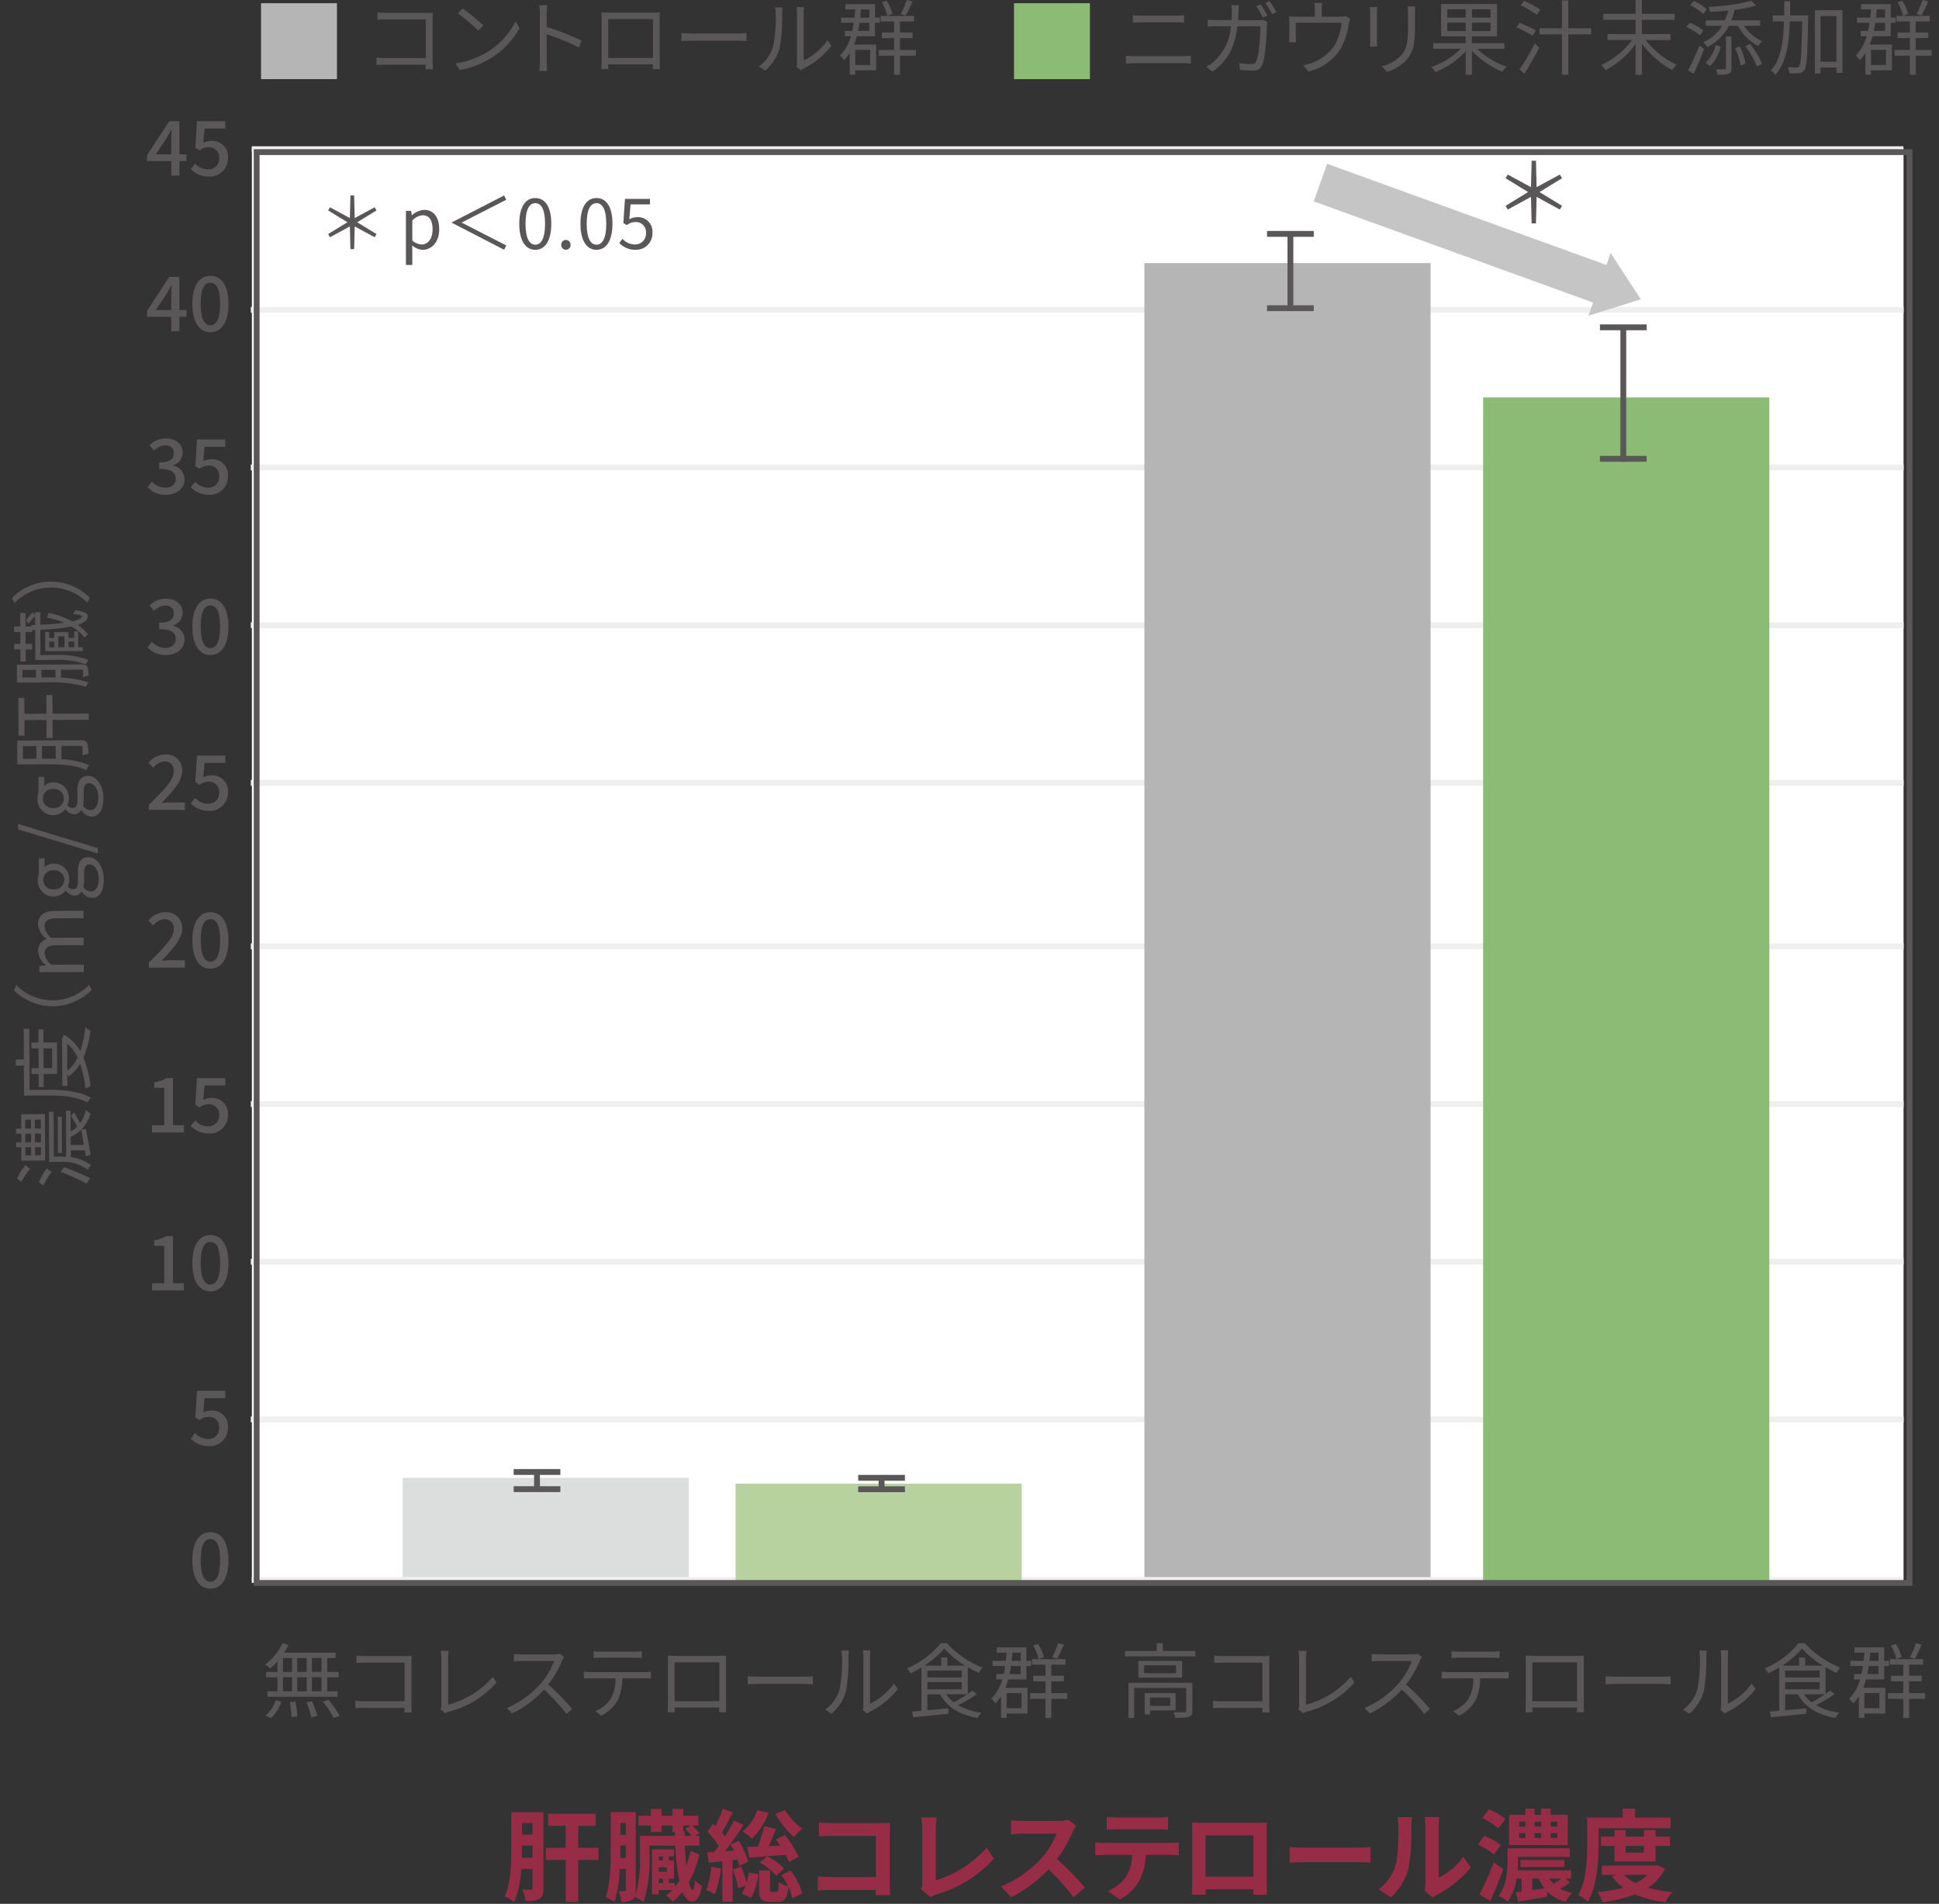 <svg xmlns="http://www.w3.org/2000/svg" xmlns:xlink="http://www.w3.org/1999/xlink" width="332" height="326" viewBox="0 0 332 326"><rect x="0" y="0" width="332" height="326" fill="#333333" stroke="none"/><defs><clipPath id="a"><rect width="332" height="326" transform="translate(2031.194 2590.742)" fill="none"/></clipPath></defs><g transform="translate(-2031.194 -2590.742)"><g clip-path="url(#a)"><path d="M2078.706,2875.213a11.526,11.526,0,0,1-1.261,1.247,4.978,4.978,0,0,0-.854-.686,9.906,9.906,0,0,0,2.984-3.656l.994.294a10.222,10.222,0,0,1-.742,1.317h8.839v.924h-1.443v2.368h1.961v.924h-1.961v2.4h1.765v.939h-12.005v-.939h1.723v-2.4h-1.946v-.924h1.946Zm-2.045,9.3a6.117,6.117,0,0,0,1.737-2.646l.967.237a6.556,6.556,0,0,1-1.723,2.815Zm2.984-7.493h1.555v-2.368h-1.555Zm0,3.319h1.555v-2.4h-1.555Zm2.129,1.78a16.845,16.845,0,0,1,.336,2.521l-1,.14a16.819,16.819,0,0,0-.294-2.564Zm1.933-5.1v-2.368h-1.625v2.368Zm-1.625.924v2.4h1.625v-2.4Zm2.535,4.1a13.484,13.484,0,0,1,.9,2.535l-1.008.21a16.779,16.779,0,0,0-.855-2.563Zm1.625-7.4H2084.6v2.368h1.638Zm0,3.292H2084.6v2.4h1.638Zm1.205,3.866a17.187,17.187,0,0,1,1.906,2.746l-1.038.378a16.4,16.4,0,0,0-1.821-2.8Z" fill="#595757"/><path d="M2093.743,2874.317h6.905c.336,0,.757-.014,1.038-.028-.015.322-.043.756-.043,1.092v7.229c0,.5.043,1.135.056,1.358h-1.26c.013-.154.013-.448.028-.784h-6.85c-.575,0-1.2.028-1.583.056v-1.275a14.792,14.792,0,0,0,1.555.084h6.878v-6.611h-6.71c-.519,0-1.219.027-1.541.042v-1.247A14.1,14.1,0,0,0,2093.743,2874.317Z" fill="#595757"/><path d="M2106.763,2882.707V2874.7a8.705,8.705,0,0,0-.126-1.276h1.386a9.1,9.1,0,0,0-.1,1.276v7.941a15.1,15.1,0,0,0,7.662-4.776l.631.98a16.2,16.2,0,0,1-8.2,5,2.163,2.163,0,0,0-.588.252l-.813-.7A1.532,1.532,0,0,0,2106.763,2882.707Z" fill="#595757"/><path d="M2127.43,2875.087a17.727,17.727,0,0,1-2.353,4.1,38.848,38.848,0,0,1,4.09,4.188l-.98.84a32.3,32.3,0,0,0-3.853-4.16,17.759,17.759,0,0,1-5.463,4.091l-.9-.939a16.009,16.009,0,0,0,5.771-4.161,12.331,12.331,0,0,0,2.325-3.893h-5.463c-.49,0-1.26.055-1.415.07v-1.275c.2.028,1,.084,1.415.084h5.408a3.815,3.815,0,0,0,1.049-.112l.715.546A4.028,4.028,0,0,0,2127.43,2875.087Z" fill="#595757"/><path d="M2132.383,2877.063h9.175a7.62,7.62,0,0,0,1.092-.07v1.162c-.308-.014-.756-.028-1.092-.028h-3.811a8.489,8.489,0,0,1-.826,3.825,6.83,6.83,0,0,1-2.76,2.562l-1.036-.769a5.807,5.807,0,0,0,2.648-2.144,6.783,6.783,0,0,0,.812-3.474h-4.2c-.421,0-.827,0-1.219.028v-1.162A11.193,11.193,0,0,0,2132.383,2877.063Zm1.723-3.5h5.672a10.352,10.352,0,0,0,1.3-.084v1.162c-.406-.028-.9-.042-1.3-.042h-5.659c-.462,0-.924.014-1.274.042v-1.162A11.651,11.651,0,0,0,2134.106,2873.561Z" fill="#595757"/><path d="M2146.775,2874.275h7.522c.309,0,.812,0,1.233-.028-.028.35-.028.743-.028,1.092v6.907c0,.448.014,1.541.028,1.694h-1.205c0-.1.014-.434.014-.813h-7.648c.014.365.014.7.028.813h-1.2c.013-.182.042-1.219.042-1.709v-6.892c0-.322,0-.756-.029-1.092C2146.075,2874.261,2146.453,2874.275,2146.775,2874.275Zm-.084,7.761h7.663v-6.655h-7.663Z" fill="#595757"/><path d="M2161.182,2877.847h7.675c.7,0,1.206-.042,1.513-.07v1.373c-.28-.015-.868-.071-1.5-.071h-7.69c-.771,0-1.513.029-1.948.071v-1.373C2159.654,2877.8,2160.4,2877.847,2161.182,2877.847Z" fill="#595757"/><path d="M2174.943,2880.032a25.023,25.023,0,0,0,.42-5.631,5.157,5.157,0,0,0-.1-1.023h1.289c-.014.168-.071.589-.071,1.009a30.66,30.66,0,0,1-.433,5.953,7.845,7.845,0,0,1-2.494,3.853l-1.05-.715A6.647,6.647,0,0,0,2174.943,2880.032Zm4.077,2.732v-8.391a6.64,6.64,0,0,0-.085-1.037h1.289a8.657,8.657,0,0,0-.056,1.037v8.082a10.752,10.752,0,0,0,4.09-3.446l.658.953a13.922,13.922,0,0,1-4.776,3.88,3.059,3.059,0,0,0-.477.322l-.742-.616A3.332,3.332,0,0,0,2179.02,2882.764Z" fill="#595757"/><path d="M2198.455,2880.83a25.812,25.812,0,0,1-3.194,1.906,11,11,0,0,0,3.965,1.274,3.963,3.963,0,0,0-.631.9c-3.012-.519-5.239-1.822-6.43-4.048h-2.184v2.731l3.6-.336.014.924c-2.185.238-4.468.463-6.065.6l-.154-.967c.462-.042.994-.084,1.583-.14v-7.41a17.342,17.342,0,0,1-1.877,1.009,4.2,4.2,0,0,0-.617-.841,15.133,15.133,0,0,0,5.827-4.328h1.023a16.29,16.29,0,0,0,6.122,4.174,6.924,6.924,0,0,0-.673.911,19.914,19.914,0,0,1-1.863-.967v4.566c.28-.2.546-.392.77-.56Zm-2.017-4.888a16.3,16.3,0,0,1-3.573-2.9,15.661,15.661,0,0,1-3.389,2.9h2.885v-1.387h1.051v1.387Zm-6.457,2.031h5.9V2876.8h-5.9Zm0,2.031h5.9v-1.232h-5.9Zm3.235.855a5.334,5.334,0,0,0,1.274,1.358,20.539,20.539,0,0,0,2.3-1.358Z" fill="#595757"/><path d="M2207.131,2879.738v4.413h-3.586v.756h-.952v-3.7a7.986,7.986,0,0,1-.967,1.219,5.278,5.278,0,0,0-.7-.812,7.367,7.367,0,0,0,1.877-3.306h-1.023v-.91h1.261q.147-.672.252-1.387h-2.157v-.883h2.283c.042-.448.1-.924.126-1.4h-1.694v-.911h5.084v2.311h.827v.883h-.827v2.3h-3.123a10.533,10.533,0,0,1-.477,1.429Zm-3.586.911v2.591h2.563v-2.591Zm.742-4.637q-.1.716-.252,1.387h1.919v-1.387Zm.253-2.283c-.042.476-.084.952-.141,1.4h1.555v-1.4Zm9.4,7.914h-2.732v3.277H2210.2v-3.277h-2.62v-.981h2.62v-2.031h-2.1v-.952h2.1v-1.892h-2.3v-.952h5.715v.952h-2.409v1.892h2.157v.952h-2.157v2.031h2.732Zm-4.9-6.821a8.511,8.511,0,0,0-.952-2.312l.826-.28a7.335,7.335,0,0,1,1.009,2.255Zm4.315-2.466a24.579,24.579,0,0,1-1.163,2.409l-.855-.238a14.284,14.284,0,0,0,1.023-2.423Z" fill="#595757"/><path d="M2235.877,2873.449v.91H2223.8v-.91h5.434v-1.331h1.051v1.331Zm-.532,10.225c0,.561-.126.868-.561,1.051a8.953,8.953,0,0,1-2.353.153,4.174,4.174,0,0,0-.336-.966c.9.028,1.68.028,1.933,0,.238,0,.281-.07.281-.266v-3.88h-8.9v5.141h-.994v-6.024h10.926Zm-1.751-8.53V2878H2226.1v-2.857Zm-1.036.742h-5.464v1.359h5.464Zm-4.441,7.732v.7h-.925v-3.657h5.3v2.956Zm0-2.2v1.429h3.446v-1.429Z" fill="#595757"/><path d="M2240.618,2874.317h6.905c.336,0,.757-.014,1.038-.028-.015.322-.043.756-.043,1.092v7.229c0,.5.043,1.135.056,1.358h-1.26c.013-.154.013-.448.028-.784h-6.85c-.575,0-1.2.028-1.583.056v-1.275a14.792,14.792,0,0,0,1.555.084h6.878v-6.611h-6.71c-.519,0-1.219.027-1.541.042v-1.247A14.1,14.1,0,0,0,2240.618,2874.317Z" fill="#595757"/><path d="M2253.638,2882.707V2874.7a8.705,8.705,0,0,0-.126-1.276h1.386a9.1,9.1,0,0,0-.1,1.276v7.941a15.1,15.1,0,0,0,7.662-4.776l.631.98a16.2,16.2,0,0,1-8.2,5,2.163,2.163,0,0,0-.588.252l-.813-.7A1.532,1.532,0,0,0,2253.638,2882.707Z" fill="#595757"/><path d="M2274.3,2875.087a17.727,17.727,0,0,1-2.353,4.1,38.848,38.848,0,0,1,4.09,4.188l-.98.84a32.3,32.3,0,0,0-3.853-4.16,17.759,17.759,0,0,1-5.463,4.091l-.9-.939a16.009,16.009,0,0,0,5.771-4.161,12.331,12.331,0,0,0,2.325-3.893h-5.463c-.49,0-1.26.055-1.415.07v-1.275c.2.028,1,.084,1.415.084h5.408a3.815,3.815,0,0,0,1.049-.112l.715.546A4.028,4.028,0,0,0,2274.3,2875.087Z" fill="#595757"/><path d="M2279.258,2877.063h9.175a7.62,7.62,0,0,0,1.092-.07v1.162c-.308-.014-.756-.028-1.092-.028h-3.811a8.489,8.489,0,0,1-.826,3.825,6.83,6.83,0,0,1-2.76,2.562l-1.036-.769a5.807,5.807,0,0,0,2.648-2.144,6.783,6.783,0,0,0,.812-3.474h-4.2c-.421,0-.827,0-1.219.028v-1.162A11.193,11.193,0,0,0,2279.258,2877.063Zm1.723-3.5h5.672a10.352,10.352,0,0,0,1.3-.084v1.162c-.406-.028-.9-.042-1.3-.042h-5.659c-.462,0-.924.014-1.274.042v-1.162A11.651,11.651,0,0,0,2280.981,2873.561Z" fill="#595757"/><path d="M2293.65,2874.275h7.522c.309,0,.812,0,1.233-.028-.028.35-.028.743-.028,1.092v6.907c0,.448.014,1.541.028,1.694H2301.2c0-.1.014-.434.014-.813h-7.648c.014.365.014.7.028.813h-1.2c.013-.182.042-1.219.042-1.709v-6.892c0-.322,0-.756-.029-1.092C2292.95,2874.261,2293.328,2874.275,2293.65,2874.275Zm-.084,7.761h7.663v-6.655h-7.663Z" fill="#595757"/><path d="M2308.057,2877.847h7.675c.7,0,1.206-.042,1.513-.07v1.373c-.28-.015-.868-.071-1.5-.071h-7.69c-.771,0-1.513.029-1.948.071v-1.373C2306.529,2877.8,2307.273,2877.847,2308.057,2877.847Z" fill="#595757"/><path d="M2321.818,2880.032a25.023,25.023,0,0,0,.42-5.631,5.157,5.157,0,0,0-.1-1.023h1.289c-.014.168-.071.589-.071,1.009a30.66,30.66,0,0,1-.433,5.953,7.845,7.845,0,0,1-2.494,3.853l-1.05-.715A6.647,6.647,0,0,0,2321.818,2880.032Zm4.077,2.732v-8.391a6.64,6.64,0,0,0-.085-1.037h1.289a8.657,8.657,0,0,0-.056,1.037v8.082a10.752,10.752,0,0,0,4.09-3.446l.658.953a13.922,13.922,0,0,1-4.776,3.88,3.059,3.059,0,0,0-.477.322l-.742-.616A3.332,3.332,0,0,0,2325.9,2882.764Z" fill="#595757"/><path d="M2345.33,2880.83a25.812,25.812,0,0,1-3.194,1.906,11,11,0,0,0,3.965,1.274,3.963,3.963,0,0,0-.631.9c-3.012-.519-5.239-1.822-6.43-4.048h-2.184v2.731l3.6-.336.014.924c-2.185.238-4.468.463-6.065.6l-.154-.967c.462-.042.994-.084,1.583-.14v-7.41a17.342,17.342,0,0,1-1.877,1.009,4.2,4.2,0,0,0-.617-.841,15.133,15.133,0,0,0,5.827-4.328h1.023a16.29,16.29,0,0,0,6.122,4.174,6.924,6.924,0,0,0-.673.911,19.914,19.914,0,0,1-1.863-.967v4.566c.28-.2.546-.392.77-.56Zm-2.017-4.888a16.3,16.3,0,0,1-3.573-2.9,15.661,15.661,0,0,1-3.389,2.9h2.885v-1.387h1.051v1.387Zm-6.457,2.031h5.9V2876.8h-5.9Zm0,2.031h5.9v-1.232h-5.9Zm3.235.855a5.334,5.334,0,0,0,1.274,1.358,20.539,20.539,0,0,0,2.3-1.358Z" fill="#595757"/><path d="M2354.006,2879.738v4.413h-3.586v.756h-.952v-3.7a7.986,7.986,0,0,1-.967,1.219,5.278,5.278,0,0,0-.7-.812,7.367,7.367,0,0,0,1.877-3.306h-1.023v-.91h1.261q.147-.672.252-1.387h-2.157v-.883h2.283c.042-.448.1-.924.126-1.4h-1.694v-.911h5.084v2.311h.827v.883h-.827v2.3h-3.123a10.533,10.533,0,0,1-.477,1.429Zm-3.586.911v2.591h2.563v-2.591Zm.742-4.637q-.1.716-.252,1.387h1.919v-1.387Zm.253-2.283c-.042.476-.084.952-.141,1.4h1.555v-1.4Zm9.4,7.914h-2.732v3.277h-1.008v-3.277h-2.62v-.981h2.62v-2.031h-2.1v-.952h2.1v-1.892h-2.3v-.952h5.715v.952h-2.409v1.892h2.157v.952h-2.157v2.031h2.732Zm-4.9-6.821a8.511,8.511,0,0,0-.952-2.312l.826-.28a7.335,7.335,0,0,1,1.009,2.255Zm4.315-2.466a24.579,24.579,0,0,1-1.163,2.409l-.855-.238a14.284,14.284,0,0,0,1.023-2.423Z" fill="#595757"/><path d="M2038.882,2781.513l.039,7.942-4.063.02-.011-2.283-.883,0,0-.855.883,0-.007-1.47-.883,0-.005-.869.883,0-.012-2.465Zm-2.518,9.383a9.073,9.073,0,0,0-1.5,2.235l-.746-.6a9.142,9.142,0,0,1,1.433-2.262Zm-.853-8.428.007,1.528.994-.005-.007-1.528Zm.018,3.866.994,0-.006-1.47-.994.005Zm1.005,2.237-.007-1.387-.994,0,.007,1.387Zm.629-6.112.007,1.528,1.022-.005-.006-1.528Zm.019,3.867,1.022,0-.007-1.471-1.022,0Zm1.033,2.236-.007-1.387-1.022,0,.006,1.387Zm1.822,2.849a9.986,9.986,0,0,0-1.4,2.332l-.759-.557a9.791,9.791,0,0,1,1.306-2.374Zm3.817-10.188a10.721,10.721,0,0,1,1.031,1.856,5.882,5.882,0,0,0,1.024-2.288,3.973,3.973,0,0,0,.787.585,6.176,6.176,0,0,1-1.554,2.753l.756-.046c.3,1.554.6,3.205.82,4.423l-.84.229c-.043-.308-.1-.645-.158-1.023l-2.409.012.005,1.163a7.127,7.127,0,0,1,3.439,1.356,4.14,4.14,0,0,0-.528.8,7.217,7.217,0,0,0-4.77-1.349l-1.85.009-.042-8.586.813,0,.037,7.662,1.051,0c.336,0,.686.01,1.065.036l-.039-7.887.785,0,.018,3.573a5.03,5.03,0,0,0,1.116-.846,12.893,12.893,0,0,0-1.088-1.83Zm-2.055,6.957-.686,0-.03-6.22.686,0Zm.377,2.422c1.459.525,3.158,1.245,4.449,1.869l-.583.941a43.223,43.223,0,0,0-4.45-2Zm3.386-3.814c-.146-.825-.3-1.734-.449-2.63a6.048,6.048,0,0,1-1.814,1.241l.008,1.4Z" fill="#595757"/><path d="M2036.256,2777.359l3.054-.016c2.157-.011,5.309.143,7.43,1.337a4.069,4.069,0,0,0-.585.857c-1.994-1.138-4.824-1.223-6.841-1.213l-4.006.019-.026-5.14-1.372.006-.005-1.064,1.372-.007-.026-5.225.953,0Zm4.721-2.727-2.312.011.012,2.228-.855,0-.011-2.227-1.219.006-.005-.994,1.219-.006-.017-3.391-1.219.006-.005-1.008,1.219-.006-.011-2.256.855,0,.011,2.255,2.311-.01Zm-2.317-.983,1.471-.007-.017-3.391-1.47.007Zm3.475-5.718a6.909,6.909,0,0,1,2.8,2.8,17.853,17.853,0,0,0,.862-4.123,3.092,3.092,0,0,0,.886.6,15.992,15.992,0,0,1-1.21,4.616,18.955,18.955,0,0,1,1.228,4.924,3.548,3.548,0,0,0-.866.439,19.029,19.029,0,0,0-.917-4.311,7.033,7.033,0,0,1-1.992,2.209l-.213-.558.011,2.156-.855,0-.039-7.914-.043-.181Zm.577,6.16a6.272,6.272,0,0,0,1.767-2.278,6.453,6.453,0,0,0-1.79-2.359Z" fill="#595757"/><path d="M2033.566,2760.288l.43-.842a8.761,8.761,0,0,0,12.467-.062l.438.839a9.37,9.37,0,0,1-13.335.065Z" fill="#595757"/><path d="M2037.936,2757.22l-.006-1.05,1.107-.118v-.042a3.337,3.337,0,0,1-1.314-2.36,2.007,2.007,0,0,1,1.445-2.11,3.59,3.59,0,0,1-1.468-2.5c-.008-1.569,1.025-2.316,2.972-2.326l4.818-.023.006,1.273-4.65.024c-1.429.007-2.029.458-2.025,1.424a2.814,2.814,0,0,0,1.173,1.914l5.519-.028.007,1.276-4.651.022c-1.429.007-2.029.458-2.024,1.425a2.809,2.809,0,0,0,1.172,1.913l5.518-.026.007,1.273Z" fill="#595757"/><path d="M2046.937,2744.5a2.136,2.136,0,0,1-1.73-1.111h-.056a1.375,1.375,0,0,1-1.243.706,1.851,1.851,0,0,1-1.418-.848h-.056a2.671,2.671,0,0,1-2.04,1.005,2.711,2.711,0,0,1-2.732-2.845,3.138,3.138,0,0,1,.191-1.065l-.013-2.647.98,0,.007,1.555a2.176,2.176,0,0,1,1.567-.625,2.61,2.61,0,0,1,2.661,2.761,2.648,2.648,0,0,1-.261,1.136,1.13,1.13,0,0,0,.913.485c.49,0,.825-.311.82-1.334l-.007-1.485c-.009-1.765.547-2.664,1.794-2.67,1.415-.007,2.64,1.486,2.652,3.839C2048.976,2743.221,2048.253,2744.5,2046.937,2744.5Zm-6.566-4.729a1.631,1.631,0,1,0,.016,3.249,1.634,1.634,0,1,0-.016-3.249Zm6.145-1.011c-.7,0-.936.551-.931,1.56l.007,1.316a4.254,4.254,0,0,1-.122.98,1.586,1.586,0,0,0,1.293.765c.812,0,1.341-.833,1.334-2.206C2048.09,2739.723,2047.314,2738.761,2046.516,2738.765Z" fill="#595757"/><path d="M2034.3,2732.763l-.005-.925,13.65,4.122.005.939Z" fill="#595757"/><path d="M2046.868,2730.576a2.137,2.137,0,0,1-1.729-1.112h-.056a1.375,1.375,0,0,1-1.243.706,1.85,1.85,0,0,1-1.418-.847h-.057a2.672,2.672,0,0,1-2.04,1.005,2.711,2.711,0,0,1-2.731-2.845,3.165,3.165,0,0,1,.19-1.066l-.012-2.647.98,0,.007,1.556a2.168,2.168,0,0,1,1.566-.625,2.608,2.608,0,0,1,2.661,2.76,2.646,2.646,0,0,1-.26,1.136,1.134,1.134,0,0,0,.913.486c.49,0,.825-.312.82-1.334l-.008-1.486c-.009-1.764.548-2.664,1.794-2.67,1.415-.007,2.641,1.487,2.653,3.839C2048.907,2729.291,2048.185,2730.57,2046.868,2730.576Zm-6.565-4.73a1.631,1.631,0,1,0,.015,3.249,1.634,1.634,0,1,0-.015-3.249Zm6.144-1.011c-.7,0-.935.551-.93,1.56l.006,1.316a4.251,4.251,0,0,1-.122.981,1.587,1.587,0,0,0,1.293.764c.813,0,1.341-.833,1.334-2.206C2048.022,2725.793,2047.246,2724.831,2046.447,2724.835Z" fill="#595757"/><path d="M2045.053,2717.492c.56,0,.869.123,1.053.471a4.929,4.929,0,0,1,.205,1.863,3.363,3.363,0,0,0-.994.3c.026-.658.008-1.232.007-1.4-.014-.2-.085-.267-.266-.266l-3.334.017.01,2.256a13.958,13.958,0,0,1,4.727,1.026,3.5,3.5,0,0,0-.5.858c-1.966-.957-4.739-1.014-6.784-1l-5.015.024-.02-4.091Zm-4.885-7.737.016,3.194,6.205-.031.006,1.066-6.206.03.015,3.109-1.037.006-.015-3.109-3.767.017.013,2.676-1.037.005-.032-6.485,1.036-.006.014,2.746,3.768-.019-.016-3.193Zm-5.045,10.923,2.3-.012-.011-2.17-2.3.011Zm5.607-2.2-2.354.012.011,2.17.784,0c.477,0,1.009.009,1.569.02Z" fill="#595757"/><path d="M2039.524,2695.688a14.266,14.266,0,0,1,4.042,1.451c1.022-.228,1.623-.525,1.634-.862.013-.2-.561-.32-1.556-.4a1.942,1.942,0,0,0,.473-.646c1.654.216,2.117.62,2.119,1.026-.009.658-.637,1.138-1.728,1.479a8.819,8.819,0,0,1,1.744,1.617,3.242,3.242,0,0,0-.529.6,7.953,7.953,0,0,0-2.279-1.935,34.8,34.8,0,0,1-5.348.557l.021,4.329,2.48-.012a15.366,15.366,0,0,1,5.747.826,3.369,3.369,0,0,0-.416.8,13.623,13.623,0,0,0-5.327-.773l-3.362.017-.025-5.141-.519.017,0,.322-1.121,0,.01,2.031,1.121,0,.005.953-1.121,0,.01,2.074-.9,0-.01-2.074-1.064.005-.005-.952,1.064,0-.009-2.031-1.065,0-.005-.952,1.065-.005-.012-2.312.9,0,.011,2.312.995-.005v-.238l.645-.017-.008-1.513a6.576,6.576,0,0,0-1.114,1.309l-.409-.573a6.439,6.439,0,0,1,1.141-1.378l.381.488,0-.49.882-.005.011,2.129c1.54-.063,2.955-.182,4.089-.342a13.728,13.728,0,0,0-2.96-.868Zm5.675,8.825c.49,0,.8.095.969.4a3.718,3.718,0,0,1,.176,1.513,3.436,3.436,0,0,0-.924.284c.011-.5.009-.965-.006-1.091,0-.155-.043-.211-.211-.21l-3.557.017.006,1.36a17.325,17.325,0,0,1,4.71.789,3.062,3.062,0,0,0-.43.786,21.235,21.235,0,0,0-6.826-.765l-5.014.024-.015-3.053Zm-10.159,2.235,2.312-.011-.007-1.289-2.312.011Zm5.652-1.316-2.4.012.007,1.289.8,0c.49,0,1.036-.006,1.6.02Zm3.9-3.871.77,0,0,.672-6.415.031-.015-3.306.686,0,.005,1.037.868-.005-.005-.995,2.424-.012.005.995.98,0-.005-1.148.685,0Zm-4.958.024.868,0-.005-.98-.868,0Zm1.546-1.884.008,1.877,1.051,0-.009-1.877Zm1.741.887.005.981.98-.005-.005-.981Z" fill="#595757"/><path d="M2046.571,2693.085l-.429.842a8.758,8.758,0,0,0-12.467.062l-.439-.838a9.365,9.365,0,0,1,13.335-.066Z" fill="#595757"/><rect width="282.8" height="245.065" transform="translate(2074.324 2616.135)" fill="#fff"/><path d="M2060.514,2618.329h-4.148v-1l3.81-5.838h1.742v5.681h1.209v1.157h-1.209v2.47h-1.4Zm0-1.157v-2.353c0-.52.039-1.352.064-1.872h-.052c-.233.467-.494.91-.766,1.391l-1.885,2.834Z" fill="#595757"/><path d="M2063.867,2619.694l.716-.975a3.059,3.059,0,0,0,2.235,1.027,1.812,1.812,0,0,0,1.9-1.911,1.715,1.715,0,0,0-1.82-1.872,2.522,2.522,0,0,0-1.535.546l-.727-.468.286-4.55h4.849v1.261h-3.549l-.221,2.457a2.728,2.728,0,0,1,1.313-.325,2.684,2.684,0,0,1,2.912,2.9,3.092,3.092,0,0,1-3.224,3.184A4.237,4.237,0,0,1,2063.867,2619.694Z" fill="#595757"/><path d="M2060.514,2644.992h-4.148v-1l3.81-5.838h1.742v5.681h1.209v1.158h-1.209v2.469h-1.4Zm0-1.158v-2.353c0-.52.039-1.352.064-1.872h-.052c-.233.468-.494.91-.766,1.391l-1.885,2.834Z" fill="#595757"/><path d="M2064.128,2642.768c0-3.133,1.2-4.8,3.094-4.8s3.093,1.677,3.093,4.8-1.182,4.862-3.093,4.862S2064.128,2645.9,2064.128,2642.768Zm4.758,0c0-2.678-.689-3.614-1.664-3.614s-1.664.936-1.664,3.614.689,3.68,1.664,3.68S2068.886,2645.447,2068.886,2642.768Z" fill="#595757"/><path d="M2064.127,2857.906c0-3.133,1.2-4.8,3.094-4.8s3.093,1.677,3.093,4.8-1.182,4.862-3.093,4.862S2064.127,2861.039,2064.127,2857.906Zm4.758,0c0-2.678-.69-3.615-1.664-3.615s-1.664.937-1.664,3.615.689,3.679,1.664,3.679S2068.885,2860.584,2068.885,2857.906Z" fill="#595757"/><path d="M2063.866,2837.092l.716-.974a3.062,3.062,0,0,0,2.235,1.027,1.812,1.812,0,0,0,1.9-1.911,1.714,1.714,0,0,0-1.82-1.872,2.515,2.515,0,0,0-1.535.546l-.727-.468.286-4.551h4.849v1.262h-3.549l-.221,2.457a2.728,2.728,0,0,1,1.313-.325,2.683,2.683,0,0,1,2.912,2.9,3.093,3.093,0,0,1-3.224,3.186A4.239,4.239,0,0,1,2063.866,2837.092Z" fill="#595757"/><path d="M2056.679,2728.555c2.665-2.613,4.277-4.277,4.277-5.733a1.516,1.516,0,0,0-1.626-1.69,2.594,2.594,0,0,0-1.885,1.066l-.844-.832a3.754,3.754,0,0,1,2.912-1.43,2.675,2.675,0,0,1,2.885,2.808c0,1.7-1.546,3.419-3.536,5.5.482-.053,1.093-.092,1.561-.092h2.431v1.274h-6.175Z" fill="#595757"/><path d="M2063.867,2728.321l.716-.975a3.059,3.059,0,0,0,2.235,1.027,1.812,1.812,0,0,0,1.9-1.911,1.715,1.715,0,0,0-1.82-1.872,2.522,2.522,0,0,0-1.535.546l-.727-.468.286-4.55h4.849v1.261h-3.549l-.221,2.457a2.728,2.728,0,0,1,1.313-.325,2.684,2.684,0,0,1,2.912,2.9,3.093,3.093,0,0,1-3.224,3.185A4.237,4.237,0,0,1,2063.867,2728.321Z" fill="#595757"/><path d="M2057.225,2810.47h2.092v-6.4H2057.6v-.95a5.636,5.636,0,0,0,2.08-.728h1.131v8.073h1.872v1.235h-5.46Z" fill="#595757"/><path d="M2064.128,2807.012c0-3.133,1.2-4.8,3.094-4.8s3.093,1.677,3.093,4.8-1.182,4.862-3.093,4.862S2064.128,2810.146,2064.128,2807.012Zm4.758,0c0-2.678-.689-3.614-1.664-3.614s-1.664.936-1.664,3.614.689,3.68,1.664,3.68S2068.886,2809.691,2068.886,2807.012Z" fill="#595757"/><path d="M2057.225,2783.424h2.092v-6.4H2057.6v-.95a5.64,5.64,0,0,0,2.08-.728h1.131v8.073h1.872v1.236h-5.46Z" fill="#595757"/><path d="M2063.867,2783.554l.716-.975a3.06,3.06,0,0,0,2.235,1.028,1.812,1.812,0,0,0,1.9-1.911,1.714,1.714,0,0,0-1.82-1.872,2.514,2.514,0,0,0-1.535.546l-.727-.468.286-4.551h4.849v1.262h-3.549l-.221,2.457a2.728,2.728,0,0,1,1.313-.325,2.683,2.683,0,0,1,2.912,2.9,3.093,3.093,0,0,1-3.224,3.186A4.237,4.237,0,0,1,2063.867,2783.554Z" fill="#595757"/><path d="M2056.679,2755.565c2.665-2.613,4.277-4.278,4.277-5.734a1.516,1.516,0,0,0-1.626-1.689,2.593,2.593,0,0,0-1.885,1.065l-.844-.832a3.756,3.756,0,0,1,2.912-1.429,2.675,2.675,0,0,1,2.885,2.807c0,1.7-1.546,3.42-3.536,5.5.482-.052,1.093-.091,1.561-.091h2.431v1.274h-6.175Z" fill="#595757"/><path d="M2064.128,2751.743c0-3.133,1.2-4.8,3.094-4.8s3.093,1.676,3.093,4.8-1.182,4.862-3.093,4.862S2064.128,2754.876,2064.128,2751.743Zm4.758,0c0-2.678-.689-3.615-1.664-3.615s-1.664.937-1.664,3.615.689,3.679,1.664,3.679S2068.886,2754.421,2068.886,2751.743Z" fill="#595757"/><path d="M2056.471,2674.153l.727-.963a3.1,3.1,0,0,0,2.263,1.054c1.079,0,1.819-.585,1.819-1.522,0-1.027-.675-1.69-2.834-1.69v-1.1c1.886,0,2.51-.689,2.51-1.586a1.3,1.3,0,0,0-1.47-1.339,2.7,2.7,0,0,0-1.911.91l-.779-.936a3.987,3.987,0,0,1,2.743-1.17c1.716,0,2.925.884,2.925,2.418a2.245,2.245,0,0,1-1.651,2.171v.065a2.388,2.388,0,0,1,1.976,2.34c0,1.677-1.443,2.665-3.2,2.665A3.968,3.968,0,0,1,2056.471,2674.153Z" fill="#595757"/><path d="M2063.867,2674.191l.716-.975a3.06,3.06,0,0,0,2.235,1.028,1.812,1.812,0,0,0,1.9-1.912,1.715,1.715,0,0,0-1.82-1.872,2.522,2.522,0,0,0-1.535.546l-.727-.468.286-4.55h4.849v1.261h-3.549l-.221,2.457a2.728,2.728,0,0,1,1.313-.325,2.684,2.684,0,0,1,2.912,2.9,3.093,3.093,0,0,1-3.224,3.185A4.236,4.236,0,0,1,2063.867,2674.191Z" fill="#595757"/><path d="M2056.471,2701.591l.727-.963a3.093,3.093,0,0,0,2.263,1.054c1.079,0,1.819-.585,1.819-1.521,0-1.028-.675-1.691-2.834-1.691v-1.1c1.886,0,2.51-.69,2.51-1.586a1.3,1.3,0,0,0-1.47-1.339,2.693,2.693,0,0,0-1.911.91l-.779-.937a3.986,3.986,0,0,1,2.743-1.169c1.716,0,2.925.883,2.925,2.417a2.244,2.244,0,0,1-1.651,2.171v.066a2.387,2.387,0,0,1,1.976,2.34c0,1.676-1.443,2.665-3.2,2.665A3.969,3.969,0,0,1,2056.471,2701.591Z" fill="#595757"/><path d="M2064.128,2698.041c0-3.132,1.2-4.8,3.094-4.8s3.093,1.676,3.093,4.8-1.182,4.863-3.093,4.863S2064.128,2701.175,2064.128,2698.041Zm4.758,0c0-2.677-.689-3.614-1.664-3.614s-1.664.937-1.664,3.614.689,3.68,1.664,3.68S2068.886,2700.72,2068.886,2698.041Z" fill="#595757"/><path d="M283,.5H0v-1H283Z" transform="translate(2074.14 2670.791)" fill="#efefef"/><path d="M283,.5H0v-1H283Z" transform="translate(2074.14 2643.791)" fill="#efefef"/><path d="M282.8.5H0v-1H282.8Z" transform="translate(2074.3 2616.291)" fill="#efefef"/><path d="M283,.5H0v-1H283Z" transform="translate(2074.14 2779.791)" fill="#efefef"/><path d="M283,.5H0v-1H283Z" transform="translate(2074.14 2752.791)" fill="#efefef"/><path d="M283,.5H0v-1H283Z" transform="translate(2074.14 2806.791)" fill="#efefef"/><path d="M283,.5H0v-1H283Z" transform="translate(2074.14 2724.791)" fill="#efefef"/><path d="M283,.5H0v-1H283Z" transform="translate(2074.14 2697.791)" fill="#efefef"/><path d="M282.8.1H0V-.1H282.8Z" transform="translate(2074.3 2861.355)" fill="#9fa0a0"/><path d="M283,.5H0v-1H283Z" transform="translate(2074.14 2833.791)" fill="#efefef"/><path d="M282.8.5H0v-1H282.8Z" transform="translate(2074.3 2861.291)" fill="#efefef"/><rect width="49" height="17" transform="translate(2157.14 2844.791)" fill="#b7d29f"/><rect width="49" height="17" transform="translate(2100.14 2843.791)" fill="#dcdddd"/><rect width="49" height="225" transform="translate(2227.14 2635.791)" fill="#b5b5b6"/><rect width="49" height="203" transform="translate(2285.14 2658.791)" fill="#8cbb76"/><path d="M-.5-.5H283.5V245.5H-.5ZM282.5.5H.5V244.5H282.5Z" transform="translate(2075.14 2616.791)" fill="#595757"/><path d="M2091.1,2629.51l-3.407,1.859-.311-.552,3.3-2.015-3.3-2.026.311-.54,3.407,1.846.095-3.874h.636l.1,3.874,3.406-1.846.324.54-3.31,2.026,3.31,2.015-.324.552-3.406-1.859-.1,3.886h-.636Z" fill="#595757"/><path d="M2100.7,2626.847h.9l.095.744h.036a3.475,3.475,0,0,1,2.076-.912c1.678,0,2.589,1.319,2.589,3.322,0,2.232-1.331,3.515-2.83,3.515a2.933,2.933,0,0,1-1.8-.756l.023,1.14v2.206H2100.7Zm4.558,3.167c0-1.439-.48-2.411-1.715-2.411a2.715,2.715,0,0,0-1.752.9v3.418a2.525,2.525,0,0,0,1.6.684C2104.469,2632.6,2105.261,2631.633,2105.261,2630.014Z" fill="#595757"/><path d="M2110.265,2628.838v.036l7.616,3.9-.372.731-8.971-4.629v-.047l8.971-4.619.372.733Z" fill="#595757"/><path d="M2120.106,2629.054c0-2.866,1.043-4.4,2.747-4.4s2.734,1.547,2.734,4.4-1.031,4.462-2.734,4.462S2120.106,2631.92,2120.106,2629.054Zm4.414,0c0-2.507-.671-3.526-1.667-3.526s-1.679,1.019-1.679,3.526.672,3.586,1.679,3.586S2124.52,2631.561,2124.52,2629.054Z" fill="#595757"/><path d="M2127.295,2632.688a.794.794,0,1,1,1.583,0,.792.792,0,1,1-1.583,0Z" fill="#595757"/><path d="M2130.583,2629.054c0-2.866,1.043-4.4,2.746-4.4s2.735,1.547,2.735,4.4-1.032,4.462-2.735,4.462S2130.583,2631.92,2130.583,2629.054Zm4.413,0c0-2.507-.671-3.526-1.667-3.526s-1.679,1.019-1.679,3.526.672,3.586,1.679,3.586S2135,2631.561,2135,2629.054Z" fill="#595757"/><path d="M2137.231,2632.352l.54-.719a2.889,2.889,0,0,0,2.158.971,1.84,1.84,0,0,0,1.871-1.942,1.728,1.728,0,0,0-1.823-1.9,2.4,2.4,0,0,0-1.463.528l-.588-.372.276-4.114h4.281v.936h-3.322l-.216,2.554a2.563,2.563,0,0,1,1.308-.359,2.464,2.464,0,0,1,2.65,2.686,2.792,2.792,0,0,1-2.879,2.891A3.73,3.73,0,0,1,2137.231,2632.352Z" fill="#595757"/><path d="M2293.33,2624.455l-3.977,2.171-.365-.644,3.852-2.354-3.852-2.367.365-.63,3.977,2.157.112-4.524h.743l.112,4.524,3.978-2.157.378.63-3.866,2.367,3.866,2.354-.378.644-3.978-2.171-.112,4.539h-.743Z" fill="#595757"/><path d="M2307.906,2636.715l-49.487-17.924-2.28,6.432,49.487,17.924Z" fill="#c6c5c6"/><path d="M2312.14,2641.991l-8.969,2.8,3.8-10.72Z" fill="#c6c5c6"/><rect width="13" height="13" transform="translate(2075.888 2591.292)" fill="#b5b5b6"/><path d="M2097.366,2592.947h6.906c.335,0,.756-.014,1.036-.028-.014.322-.042.756-.042,1.092v7.229c0,.5.042,1.134.056,1.358h-1.26c.013-.154.013-.448.028-.784h-6.851c-.574,0-1.2.028-1.582.056v-1.275a14.807,14.807,0,0,0,1.555.084h6.878v-6.611h-6.71c-.519,0-1.219.027-1.541.042v-1.247A14.166,14.166,0,0,0,2097.366,2592.947Z" fill="#595757"/><path d="M2114.8,2599.544a13.194,13.194,0,0,0,4.679-5.154l.672,1.19a13.986,13.986,0,0,1-4.707,4.987,15.363,15.363,0,0,1-5.5,2.172l-.744-1.15A14.447,14.447,0,0,0,2114.8,2599.544Zm-.826-4.44-.883.883a28.938,28.938,0,0,0-3.488-2.928l.8-.855A30.79,30.79,0,0,1,2113.971,2595.1Z" fill="#595757"/><path d="M2123.631,2593.087a8.86,8.86,0,0,0-.112-1.457h1.373c-.042.435-.1,1.036-.1,1.457v2.284a44.531,44.531,0,0,1,5.981,2.31l-.476,1.191a36.536,36.536,0,0,0-5.505-2.255c.015,2.1.015,4.216.015,4.623a16.419,16.419,0,0,0,.084,1.652h-1.36a12.169,12.169,0,0,0,.1-1.652Z" fill="#595757"/><path d="M2135.418,2592.905h7.521c.309,0,.813,0,1.234-.028-.028.35-.028.743-.028,1.092v6.906c0,.449.013,1.541.028,1.7h-1.205c0-.1.013-.434.013-.813h-7.647c.014.364.014.7.027.813h-1.2c.014-.182.042-1.219.042-1.709v-6.892c0-.322,0-.756-.028-1.092C2134.718,2592.891,2135.1,2592.905,2135.418,2592.905Zm-.084,7.76H2143v-6.654h-7.662Z" fill="#595757"/><path d="M2149.824,2596.477h7.676c.7,0,1.205-.042,1.513-.07v1.373c-.281-.015-.868-.071-1.5-.071h-7.691c-.77,0-1.512.029-1.947.071v-1.373C2148.3,2596.435,2149.04,2596.477,2149.824,2596.477Z" fill="#595757"/><path d="M2163.585,2598.662a25.023,25.023,0,0,0,.421-5.631,5.076,5.076,0,0,0-.1-1.023h1.289c-.013.168-.07.589-.07,1.009a30.636,30.636,0,0,1-.434,5.953,7.829,7.829,0,0,1-2.494,3.853l-1.05-.715A6.645,6.645,0,0,0,2163.585,2598.662Zm4.077,2.732V2593a6.461,6.461,0,0,0-.085-1.037h1.289a9.061,9.061,0,0,0-.055,1.037v8.082a10.754,10.754,0,0,0,4.089-3.446l.659.953a13.924,13.924,0,0,1-4.777,3.88,3.057,3.057,0,0,0-.476.322l-.742-.616A3.33,3.33,0,0,0,2167.662,2601.394Z" fill="#595757"/><path d="M2181.214,2598.368v4.413h-3.586v.756h-.952v-3.7a7.986,7.986,0,0,1-.967,1.219,5.265,5.265,0,0,0-.7-.812,7.368,7.368,0,0,0,1.877-3.306h-1.023v-.91h1.261c.1-.449.182-.91.252-1.387h-2.157v-.883h2.283c.042-.448.1-.924.126-1.4h-1.694v-.911h5.084v2.311h.827v.883h-.827v2.3H2177.9a10.521,10.521,0,0,1-.477,1.429Zm-3.586.911v2.591h2.563v-2.591Zm.742-4.637c-.069.477-.153.938-.252,1.387h1.919v-1.387Zm.253-2.283c-.042.476-.084.952-.141,1.4h1.555v-1.4Zm9.4,7.914h-2.732v3.277h-1.008v-3.277h-2.62v-.981h2.62v-2.031h-2.1v-.952h2.1v-1.892h-2.3v-.952h5.715v.952h-2.409v1.892h2.157v.952h-2.157v2.031h2.732Zm-4.9-6.821a8.511,8.511,0,0,0-.952-2.312l.826-.28a7.336,7.336,0,0,1,1.009,2.255Zm4.315-2.466a24.606,24.606,0,0,1-1.163,2.409l-.855-.238a14.284,14.284,0,0,0,1.023-2.423Z" fill="#595757"/><rect width="13" height="13" transform="translate(2204.814 2591.292)" fill="#8cbb76"/><path d="M2225.438,2600.357h8.39a12.754,12.754,0,0,0,1.275-.07v1.344c-.42-.042-.9-.069-1.275-.069h-8.39c-.5,0-1,.042-1.471.069v-1.344C2224.442,2600.315,2224.933,2600.357,2225.438,2600.357Zm1.12-6.947h5.995a13.709,13.709,0,0,0,1.386-.057v1.261c-.391-.029-.923-.042-1.386-.042h-5.995c-.491,0-.952.028-1.387.042v-1.261C2225.619,2593.381,2226.1,2593.41,2226.558,2593.41Z" fill="#595757"/><path d="M2243.248,2592.75c-.015.5-.042.982-.07,1.444h3.334a5.033,5.033,0,0,0,.9-.071l.784.393a4.374,4.374,0,0,0-.07.687c-.056,1.344-.224,5.42-.854,6.765a1.437,1.437,0,0,1-1.5.855c-.715,0-1.528-.042-2.256-.1l-.14-1.162a17.05,17.05,0,0,0,2.087.153.765.765,0,0,0,.812-.448c.533-1.078.714-4.524.714-6.022h-3.922c-.5,4.034-1.96,6.149-4.3,7.759l-1.023-.826a6.911,6.911,0,0,0,1.443-1.037,9.012,9.012,0,0,0,2.773-5.9h-2.353a15.245,15.245,0,0,0-1.611.055v-1.177c.49.042,1.065.071,1.6.071h2.465c.028-.448.056-.925.056-1.415a8.1,8.1,0,0,0-.1-1.162h1.317C2243.29,2591.924,2243.262,2592.414,2243.248,2592.75Zm4.944.66-.756.336a16.917,16.917,0,0,0-1.134-1.934l.742-.322A21.743,21.743,0,0,1,2248.192,2593.41Zm1.555-.575-.742.336a14.691,14.691,0,0,0-1.163-1.919l.743-.322A17.362,17.362,0,0,1,2249.747,2592.835Z" fill="#595757"/><path d="M2257.5,2592.3v1.3h3.138a2.792,2.792,0,0,0,.967-.111l.755.475c-.07.21-.154.574-.21.841a13,13,0,0,1-1.373,4.216,8.9,8.9,0,0,1-5.546,3.965l-.911-1.051a8.407,8.407,0,0,0,5.253-3.208,10.323,10.323,0,0,0,1.33-4.09h-7.83v2.507a5.415,5.415,0,0,0,.057.841h-1.219c.028-.252.042-.63.042-.9v-2.465a9.388,9.388,0,0,0-.042-1.079,12.432,12.432,0,0,0,1.3.056h3.1v-1.3a7.9,7.9,0,0,0-.071-1.05h1.345A6.248,6.248,0,0,0,2257.5,2592.3Z" fill="#595757"/><path d="M2266.962,2592.961v4.678c0,.351.028.813.056,1.065h-1.288a9.445,9.445,0,0,0,.069-1.079v-4.664c0-.253-.027-.743-.056-1.008h1.275C2266.99,2592.218,2266.962,2592.624,2266.962,2592.961Zm6.514.1v2.27c0,3.361-.463,4.467-1.471,5.672a7.47,7.47,0,0,1-3.334,2.045l-.911-.967a6.417,6.417,0,0,0,3.348-1.862c1-1.163,1.163-2.3,1.163-4.945v-2.213a10.04,10.04,0,0,0-.071-1.219h1.318C2273.489,2592.191,2273.476,2592.582,2273.476,2593.059Z" fill="#595757"/><path d="M2284.1,2599.1a13.891,13.891,0,0,0,5.056,3.054,4.67,4.67,0,0,0-.715.868,15.489,15.489,0,0,1-5.211-3.558v4.09h-1.078v-4.019a13.934,13.934,0,0,1-5.211,3.544,4.883,4.883,0,0,0-.7-.855,12.634,12.634,0,0,0,5.042-3.124h-4.692v-.967h5.561v-1.175h-4.2v-5.534h9.567v5.534h-4.287v1.175h5.562v.967Zm-5.1-5.337h3.152v-1.429H2279Zm3.152,2.3v-1.443H2279v1.443Zm4.258-3.727h-3.18v1.429h3.18Zm0,2.284h-3.18v1.443h3.18Z" fill="#595757"/><path d="M2293.617,2596.855a20.663,20.663,0,0,0-2.788-1.429l.547-.784a24.225,24.225,0,0,1,2.8,1.316Zm-2.269,5.8a39.182,39.182,0,0,0,2.647-4.468l.757.686a50.616,50.616,0,0,1-2.536,4.483Zm2.983-9.4a22.272,22.272,0,0,0-2.745-1.611l.574-.756a19.878,19.878,0,0,1,2.76,1.513Zm9.316,3.376h-3.922v6.919h-1.093v-6.919h-3.838v-1.051h3.838V2590.8h1.093v4.776h3.922Z" fill="#595757"/><path d="M2312.981,2597.6a14.311,14.311,0,0,0,5.295,4.231,4.855,4.855,0,0,0-.77.911,16.1,16.1,0,0,1-5.183-4.511v5.309h-1.079V2598.3a15.385,15.385,0,0,1-5.127,4.454,6.252,6.252,0,0,0-.756-.882,13.668,13.668,0,0,0,5.267-4.273h-4.189v-1.022h4.8v-2.438h-5.518v-1.022h5.518v-2.368h1.079v2.368h5.616v1.022h-5.616v2.438h4.9v1.022Z" fill="#595757"/><path d="M2322.274,2596.8a10.317,10.317,0,0,0-2.338-1.415l.588-.756a9.824,9.824,0,0,1,2.339,1.317Zm-2.03,5.967a39.962,39.962,0,0,0,1.933-4.23l.826.575c-.518,1.386-1.2,3.01-1.82,4.258Zm2.591-9.623a9.362,9.362,0,0,0-2.227-1.513l.6-.742a8.67,8.67,0,0,1,2.241,1.442Zm3.712,1.079a11.143,11.143,0,0,0,.56-1.682c-1.05.113-2.1.183-3.095.239a3.413,3.413,0,0,0-.281-.883,36.057,36.057,0,0,0,7.355-1.008l.812.8a22.4,22.4,0,0,1-3.7.743,12.8,12.8,0,0,1-.56,1.793h4.93v.939h-2.745a7.223,7.223,0,0,0,3.1,2.632,4.446,4.446,0,0,0-.715.813,8.414,8.414,0,0,1-3.445-3.445h-1.555a8.388,8.388,0,0,1-3.671,3.641,4.585,4.585,0,0,0-.7-.826,7.276,7.276,0,0,0,3.222-2.815h-2.8v-.939Zm-.729,4.5a6.956,6.956,0,0,1-1.835,3.348l-.755-.588a6.086,6.086,0,0,0,1.736-3.04Zm.883-1.737h.967v5.421c0,.518-.1.812-.477.967a5.837,5.837,0,0,1-1.905.154,4.2,4.2,0,0,0-.307-.925c.7.028,1.3.028,1.5.014s.223-.056.223-.224Zm2.382,1.7a11.754,11.754,0,0,1,.994,2.97l-.841.322a12.1,12.1,0,0,0-.952-3Zm1.736-.434a13.116,13.116,0,0,1,2.074,3.418l-.869.448a15.023,15.023,0,0,0-2-3.474Z" fill="#595757"/><path d="M2340.784,2593.913c-.111,6.192-.21,8.223-.643,8.826a1.118,1.118,0,0,1-.925.532,8.878,8.878,0,0,1-1.639.014,2.659,2.659,0,0,0-.308-1.051c.644.056,1.247.056,1.5.056a.406.406,0,0,0,.462-.224c.322-.393.448-2.3.546-7.662h-2.115c-.126,3.754-.6,7.1-2.493,9.146a3.231,3.231,0,0,0-.785-.714c1.737-1.835,2.157-4.93,2.269-8.432h-1.932v-1.023h1.961c.013-.8.013-1.611.013-2.437h1.023c0,.826-.014,1.638-.028,2.437h3.095Zm5.884-1.428v10.744h-1.037v-.925h-2.717v1.023h-.98v-10.842Zm-1.037,8.824v-7.815h-2.717v7.815Z" fill="#595757"/><path d="M2355.135,2598.368v4.413h-3.586v.756h-.952v-3.7a8.046,8.046,0,0,1-.967,1.219,5.265,5.265,0,0,0-.7-.812,7.377,7.377,0,0,0,1.877-3.306h-1.023v-.91h1.261c.1-.449.182-.91.252-1.387h-2.157v-.883h2.283c.042-.448.1-.924.126-1.4h-1.694v-.911h5.084v2.311h.827v.883h-.827v2.3h-3.124a10.554,10.554,0,0,1-.476,1.429Zm-3.586.911v2.591h2.563v-2.591Zm.743-4.637c-.07.477-.154.938-.253,1.387h1.919v-1.387Zm.252-2.283c-.042.476-.084.952-.141,1.4h1.555v-1.4Zm9.4,7.914h-2.731v3.277H2358.2v-3.277h-2.62v-.981h2.62v-2.031h-2.1v-.952h2.1v-1.892h-2.3v-.952h5.715v.952h-2.409v1.892h2.157v.952h-2.157v2.031h2.731Zm-4.9-6.821a8.5,8.5,0,0,0-.952-2.312l.826-.28a7.342,7.342,0,0,1,1.009,2.255Zm4.315-2.466a24.325,24.325,0,0,1-1.164,2.409l-.854-.238a14.305,14.305,0,0,0,1.023-2.423Z" fill="#595757"/><path d="M8,.5H0v-1H8Z" transform="translate(2305.14 2646.791)" fill="#595757"/><path d="M8,.5H0v-1H8Z" transform="translate(2305.14 2669.301)" fill="#595757"/><path d="M.5,23h-1V0h1Z" transform="translate(2309.14 2646.791)" fill="#595757"/><path d="M8,.5H0v-1H8Z" transform="translate(2248.14 2630.791)" fill="#595757"/><path d="M8,.5H0v-1H8Z" transform="translate(2248.14 2643.514)" fill="#595757"/><path d="M.5,13h-1V0h1Z" transform="translate(2252.14 2630.791)" fill="#595757"/><path d="M8,.5H0v-1H8Z" transform="translate(2178.14 2843.791)" fill="#595757"/><path d="M8,.5H0v-1H8Z" transform="translate(2178.14 2845.748)" fill="#595757"/><path d="M.5,2h-1V0h1Z" transform="translate(2182.14 2843.791)" fill="#595757"/><path d="M8,.5H0v-1H8Z" transform="translate(2119.14 2842.791)" fill="#595757"/><path d="M8,.5H0v-1H8Z" transform="translate(2119.14 2845.727)" fill="#595757"/><path d="M.5,3h-1V0h1Z" transform="translate(2123.14 2842.791)" fill="#595757"/><path d="M2124.241,2901.029v13.02c0,.918-.137,1.5-.681,1.836a4.724,4.724,0,0,1-2.38.374,7.676,7.676,0,0,0-.544-1.972c.613.035,1.241.035,1.462.035.188,0,.273-.085.273-.307v-3.246h-1.921a17.346,17.346,0,0,1-1.207,5.66,7.76,7.76,0,0,0-1.649-.934c1.071-2.33,1.139-5.763,1.139-8.262v-6.2Zm-3.672,6.2-.018,1.615h1.82v-2.074h-1.8Zm0-2.346h1.8v-1.972h-1.8Zm7.479,2.261v-3.757h-3.008v-2.073h8.159v2.073h-3.009v3.757h3.484v2.091h-3.484v7.156h-2.142v-7.156h-3.4v-2.091Z" fill="#962c46"/><path d="M2140.05,2901.029v13.326c0,.8-.119,1.343-.56,1.666a3.224,3.224,0,0,1-1.921.374,6.483,6.483,0,0,0-.459-1.836c.441.018.884.018,1.019.018.154,0,.221-.052.221-.255v-3.553h-1.036a23.215,23.215,0,0,1-.9,5.643,6.426,6.426,0,0,0-1.513-.8c.815-2.4.867-5.865.867-8.346v-6.238Zm-2.634,6.221-.017,1.632h.951v-2.125h-.934Zm0-2.329h.934v-2.04h-.934Zm13.53,3.366a18.043,18.043,0,0,1-1.8,4.759c.188.817.426,1.309.663,1.309.188,0,.323-.595.392-1.665a4.222,4.222,0,0,0,1.173.951c-.374,2.176-1.021,2.72-1.6,2.72-.73-.017-1.291-.612-1.733-1.665a10.284,10.284,0,0,1-1.649,1.665,6.749,6.749,0,0,0-1.139-1.036,9.036,9.036,0,0,0,1.037-.953h-2.3v.749h-1.156v-7.7h3.756v1.207h-.866v.662h.866v3.145h-.866v.748h1v.663a8.874,8.874,0,0,0,.765-1.07,40.5,40.5,0,0,1-.663-6h-4.42v1.921a24.067,24.067,0,0,1-1,7.717,7.108,7.108,0,0,0-1.514-.8,20.8,20.8,0,0,0,.867-6.918v-3.6h6l-.016-.663h-.409v-1.1h-1.869v1.1h-1.819v-1.1h-2.125v-1.683h2.125v-1.174h1.819v1.174h1.869v-1.174h1.854v1.174h2.583v1.683h-1.07a6.794,6.794,0,0,1,1.24,1.308l-.714.459h.731v1.683h-2.5c.051,1.258.136,2.414.239,3.451a18.571,18.571,0,0,0,.714-2.584Zm-6.952.34v.662h.714v-.662Zm0,2.618h1.377v-.765h-1.377Zm.714,1.189h-.714v.748h.714Zm4.759-9.11h-1.274v1h.2l.017.764h1.172a7.094,7.094,0,0,0-1.087-1.173Z" fill="#962c46"/><path d="M2154.62,2910.684a16.167,16.167,0,0,1-1.037,4.4,13.379,13.379,0,0,0-1.479-.714,12.946,12.946,0,0,0,.866-3.96Zm-1.139-2.822.781-1.054a14.305,14.305,0,0,0-1.954-2.414l1-1.359.391.374a21.677,21.677,0,0,0,1.241-2.975l1.75.645c-.611,1.173-1.325,2.5-1.9,3.452.186.237.374.459.526.679a28.472,28.472,0,0,0,1.53-2.737l1.649.766c-.935,1.444-2.108,3.127-3.179,4.487l1.514-.1c-.188-.391-.374-.748-.562-1.087l1.428-.6a14.753,14.753,0,0,1,1.6,3.6l-1.53.7a7.213,7.213,0,0,0-.3-1.072l-.833.086v7.122h-1.751v-6.919l-2.33.239-.271-1.768Zm4.641,2.515a23.432,23.432,0,0,1,.9,2.72,12.346,12.346,0,0,0,.374-1.717l1.632.273a10.744,10.744,0,0,1-1.224,4.045l-1.615-.7a6.079,6.079,0,0,0,.663-1.377l-1.258.443a22.615,22.615,0,0,0-.918-3.213Zm4.673-9.2a11.887,11.887,0,0,1-2.855,4.385,12.908,12.908,0,0,0-1.6-1.224,8.035,8.035,0,0,0,2.516-3.638Zm-1.835,5.745a27.1,27.1,0,0,0,1.087-3.484l2.04.475c-.408.969-.849,2.023-1.274,2.941l1.954-.085c-.237-.374-.492-.731-.73-1.054l1.547-.765a17.491,17.491,0,0,1,2.345,3.74l-1.666.884a8.7,8.7,0,0,0-.544-1.224l-6.238.475-.34-1.835Zm2.074,4.079v3.162c0,.459.051.51.323.51h.781c.289,0,.374-.186.408-1.648a5.058,5.058,0,0,0,1.581.714A13.341,13.341,0,0,0,2165,2911.8l1.547-.765a11.434,11.434,0,0,1,2.006,3.911l-1.7.849a7.97,7.97,0,0,0-.68-1.921c-.186,2.006-.663,2.516-1.818,2.516h-1.31c-1.563,0-1.886-.544-1.886-2.21v-3.179Zm-.51-2.4a8.724,8.724,0,0,1,2.924,2.107l-1.344,1.225a8.976,8.976,0,0,0-2.838-2.244Zm6.034-4.726a7.69,7.69,0,0,0-1.411,1.462,17,17,0,0,1-3.2-3.977l1.666-.68A11.959,11.959,0,0,0,2168.558,2903.884Z" fill="#962c46"/><path d="M2173.336,2912.146h7.837v-7.038h-7.632c-.714,0-1.632.034-2.108.068v-2.362c.629.067,1.513.1,2.091.1h8.566c.494,0,1.207-.016,1.5-.034-.016.392-.05,1.072-.05,1.565v8.8c0,.595.034,1.5.068,2.006h-2.465l.017-.884h-7.751c-.663,0-1.632.051-2.194.1v-2.431C2171.807,2912.094,2172.572,2912.146,2173.336,2912.146Z" fill="#962c46"/><path d="M2189.112,2913.1v-9.213a10.853,10.853,0,0,0-.187-1.937h2.669a12.416,12.416,0,0,0-.17,1.937v8.839a19.483,19.483,0,0,0,8.738-5.626l1.206,1.921a21.292,21.292,0,0,1-9.859,6.119,4.388,4.388,0,0,0-1,.459l-1.615-1.393A2.223,2.223,0,0,0,2189.112,2913.1Z" fill="#962c46"/><path d="M2214.867,2904.412a25.584,25.584,0,0,1-2.669,4.673,47.785,47.785,0,0,1,4.742,4.863L2215,2915.63a37.508,37.508,0,0,0-4.284-4.794,22.625,22.625,0,0,1-6.39,4.76l-1.751-1.836a19.047,19.047,0,0,0,6.968-4.878,13.16,13.16,0,0,0,2.534-4.165h-5.763c-.714,0-1.648.1-2.006.119v-2.414a18.766,18.766,0,0,0,2.006.119h6a6.1,6.1,0,0,0,1.75-.22l1.394,1.037A7.985,7.985,0,0,0,2214.867,2904.412Z" fill="#962c46"/><path d="M2220.359,2906.3h11.134a13.122,13.122,0,0,0,1.547-.1v2.21c-.426-.035-1.072-.051-1.547-.051h-4.1a10.811,10.811,0,0,1-1.088,4.368,8.159,8.159,0,0,1-3.417,3.264l-1.988-1.445a7.071,7.071,0,0,0,3.076-2.43,7.3,7.3,0,0,0,1.054-3.757h-4.674c-.511,0-1.156.034-1.632.068V2906.2C2219.237,2906.247,2219.832,2906.3,2220.359,2906.3Zm2.158-4.335h6.833a13.326,13.326,0,0,0,1.836-.119v2.193c-.578-.034-1.24-.068-1.836-.068h-6.815c-.6,0-1.31.034-1.836.068v-2.193A13.068,13.068,0,0,0,2222.517,2901.963Z" fill="#962c46"/><path d="M2237.086,2902.865h9.35c.425,0,1.07,0,1.683-.035-.034.51-.034,1.139-.034,1.649v8.329c0,.663.034,2.295.034,2.363h-2.346l.017-.918H2237.6l.018.918h-2.346c0-.085.051-1.563.051-2.38v-8.312c0-.476,0-1.173-.034-1.649C2235.982,2902.847,2236.627,2902.865,2237.086,2902.865Zm8.721,9.213v-7.055H2237.6v7.055Z" fill="#962c46"/><path d="M2254.735,2907.114h9.128c.8,0,1.547-.068,1.988-.1v2.669c-.407-.018-1.274-.085-1.988-.085h-9.128c-.969,0-2.108.051-2.737.085v-2.669C2252.61,2907.063,2253.851,2907.114,2254.735,2907.114Z" fill="#962c46"/><path d="M2270.135,2910.191c.477-1.462.493-4.675.493-6.732a6.41,6.41,0,0,0-.153-1.563h2.5a11.639,11.639,0,0,0-.119,1.547,37.393,37.393,0,0,1-.51,7.308,9.973,9.973,0,0,1-3.025,4.879l-2.074-1.377A8.01,8.01,0,0,0,2270.135,2910.191Zm5.117,3.059v-9.91a7.542,7.542,0,0,0-.136-1.462h2.533a8.551,8.551,0,0,0-.119,1.48v8.889a10.75,10.75,0,0,0,4.2-3.586l1.31,1.87a18.714,18.714,0,0,1-5.763,4.64,4.525,4.525,0,0,0-.748.51l-1.411-1.173A6.461,6.461,0,0,0,2275.252,2913.25Z" fill="#962c46"/><path d="M2285.351,2905.108a11.214,11.214,0,0,1,2.839,1.564l-1.207,1.632a11.074,11.074,0,0,0-2.754-1.7Zm1.6,4.539,1.632,1.122c-.646,1.836-1.445,3.808-2.21,5.49l-1.853-1.122A47.3,47.3,0,0,0,2286.949,2909.647Zm-.816-9.094a12.075,12.075,0,0,1,2.822,1.649l-1.224,1.631a12.03,12.03,0,0,0-2.754-1.8Zm13.854,6.663v1.479H2291.1v.679c0,.494-.016,1.038-.067,1.616h9.179v1.427h-.918l.731.7a16.262,16.262,0,0,1-1.717,1.019,7.228,7.228,0,0,0,2.091.732,5.986,5.986,0,0,0-1.122,1.512,6.536,6.536,0,0,1-3.2-1.785l.051.935c-1.751.306-3.586.595-5.014.816l-.374-1.581.985-.119v-2.227h-.866a9.356,9.356,0,0,1-1.5,3.944,8.12,8.12,0,0,0-1.564-.986c1.36-1.785,1.513-4.3,1.513-6.034v-2.125Zm-7.615-5.728v-1.054h1.581v1.054h1.121v-1.054h1.632v1.054h2.923v5.184h-10.045v-5.184Zm-1.072,2.006h1.072v-.817H2291.3Zm0,1.971h1.072v-.833H2291.3Zm7.735,3.757v1.207h-7.5v-1.207Zm-5.491,5.167,2.091-.306a7.887,7.887,0,0,1-.968-1.666h-1.123Zm.409-10.9h1.121v-.817h-1.121Zm0,1.971h1.121v-.833h-1.121Zm2.5,6.952a5.423,5.423,0,0,0,.748.9c.442-.273.934-.613,1.326-.9Zm.255-8.923h1.122v-.817h-1.122Zm0,1.971h1.122v-.833h-1.122Z" fill="#962c46"/><path d="M2309.032,2901.981v-1.547h2.124v1.547h6.068v1.818H2304.9v2.958c0,2.771-.255,6.952-1.819,9.6a7.494,7.494,0,0,0-1.665-1.121c1.41-2.432,1.529-5.984,1.529-8.483v-4.776Zm5.626,8.192.357-.067,1.275.645a8.52,8.52,0,0,1-2.924,3.23,22.588,22.588,0,0,0,4.2.731,7.659,7.659,0,0,0-1.206,1.751,18.342,18.342,0,0,1-5.2-1.342,23.047,23.047,0,0,1-5.592,1.325,7.015,7.015,0,0,0-.851-1.717,23.2,23.2,0,0,0,4.437-.765,9.08,9.08,0,0,1-1.954-1.9l.8-.289h-2.55v-1.6Zm-5.116-6.068v1.122h3.126V2904.1h1.99v1.122h2.465v1.6h-2.465v2.669h-7.037v-2.669h-2.3v-1.6h2.3V2904.1Zm-.307,7.667a7.152,7.152,0,0,0,2.006,1.41,7.786,7.786,0,0,0,2.04-1.41Zm.307-4.947v1.139h3.126v-1.139Z" fill="#962c46"/></g></g></svg>